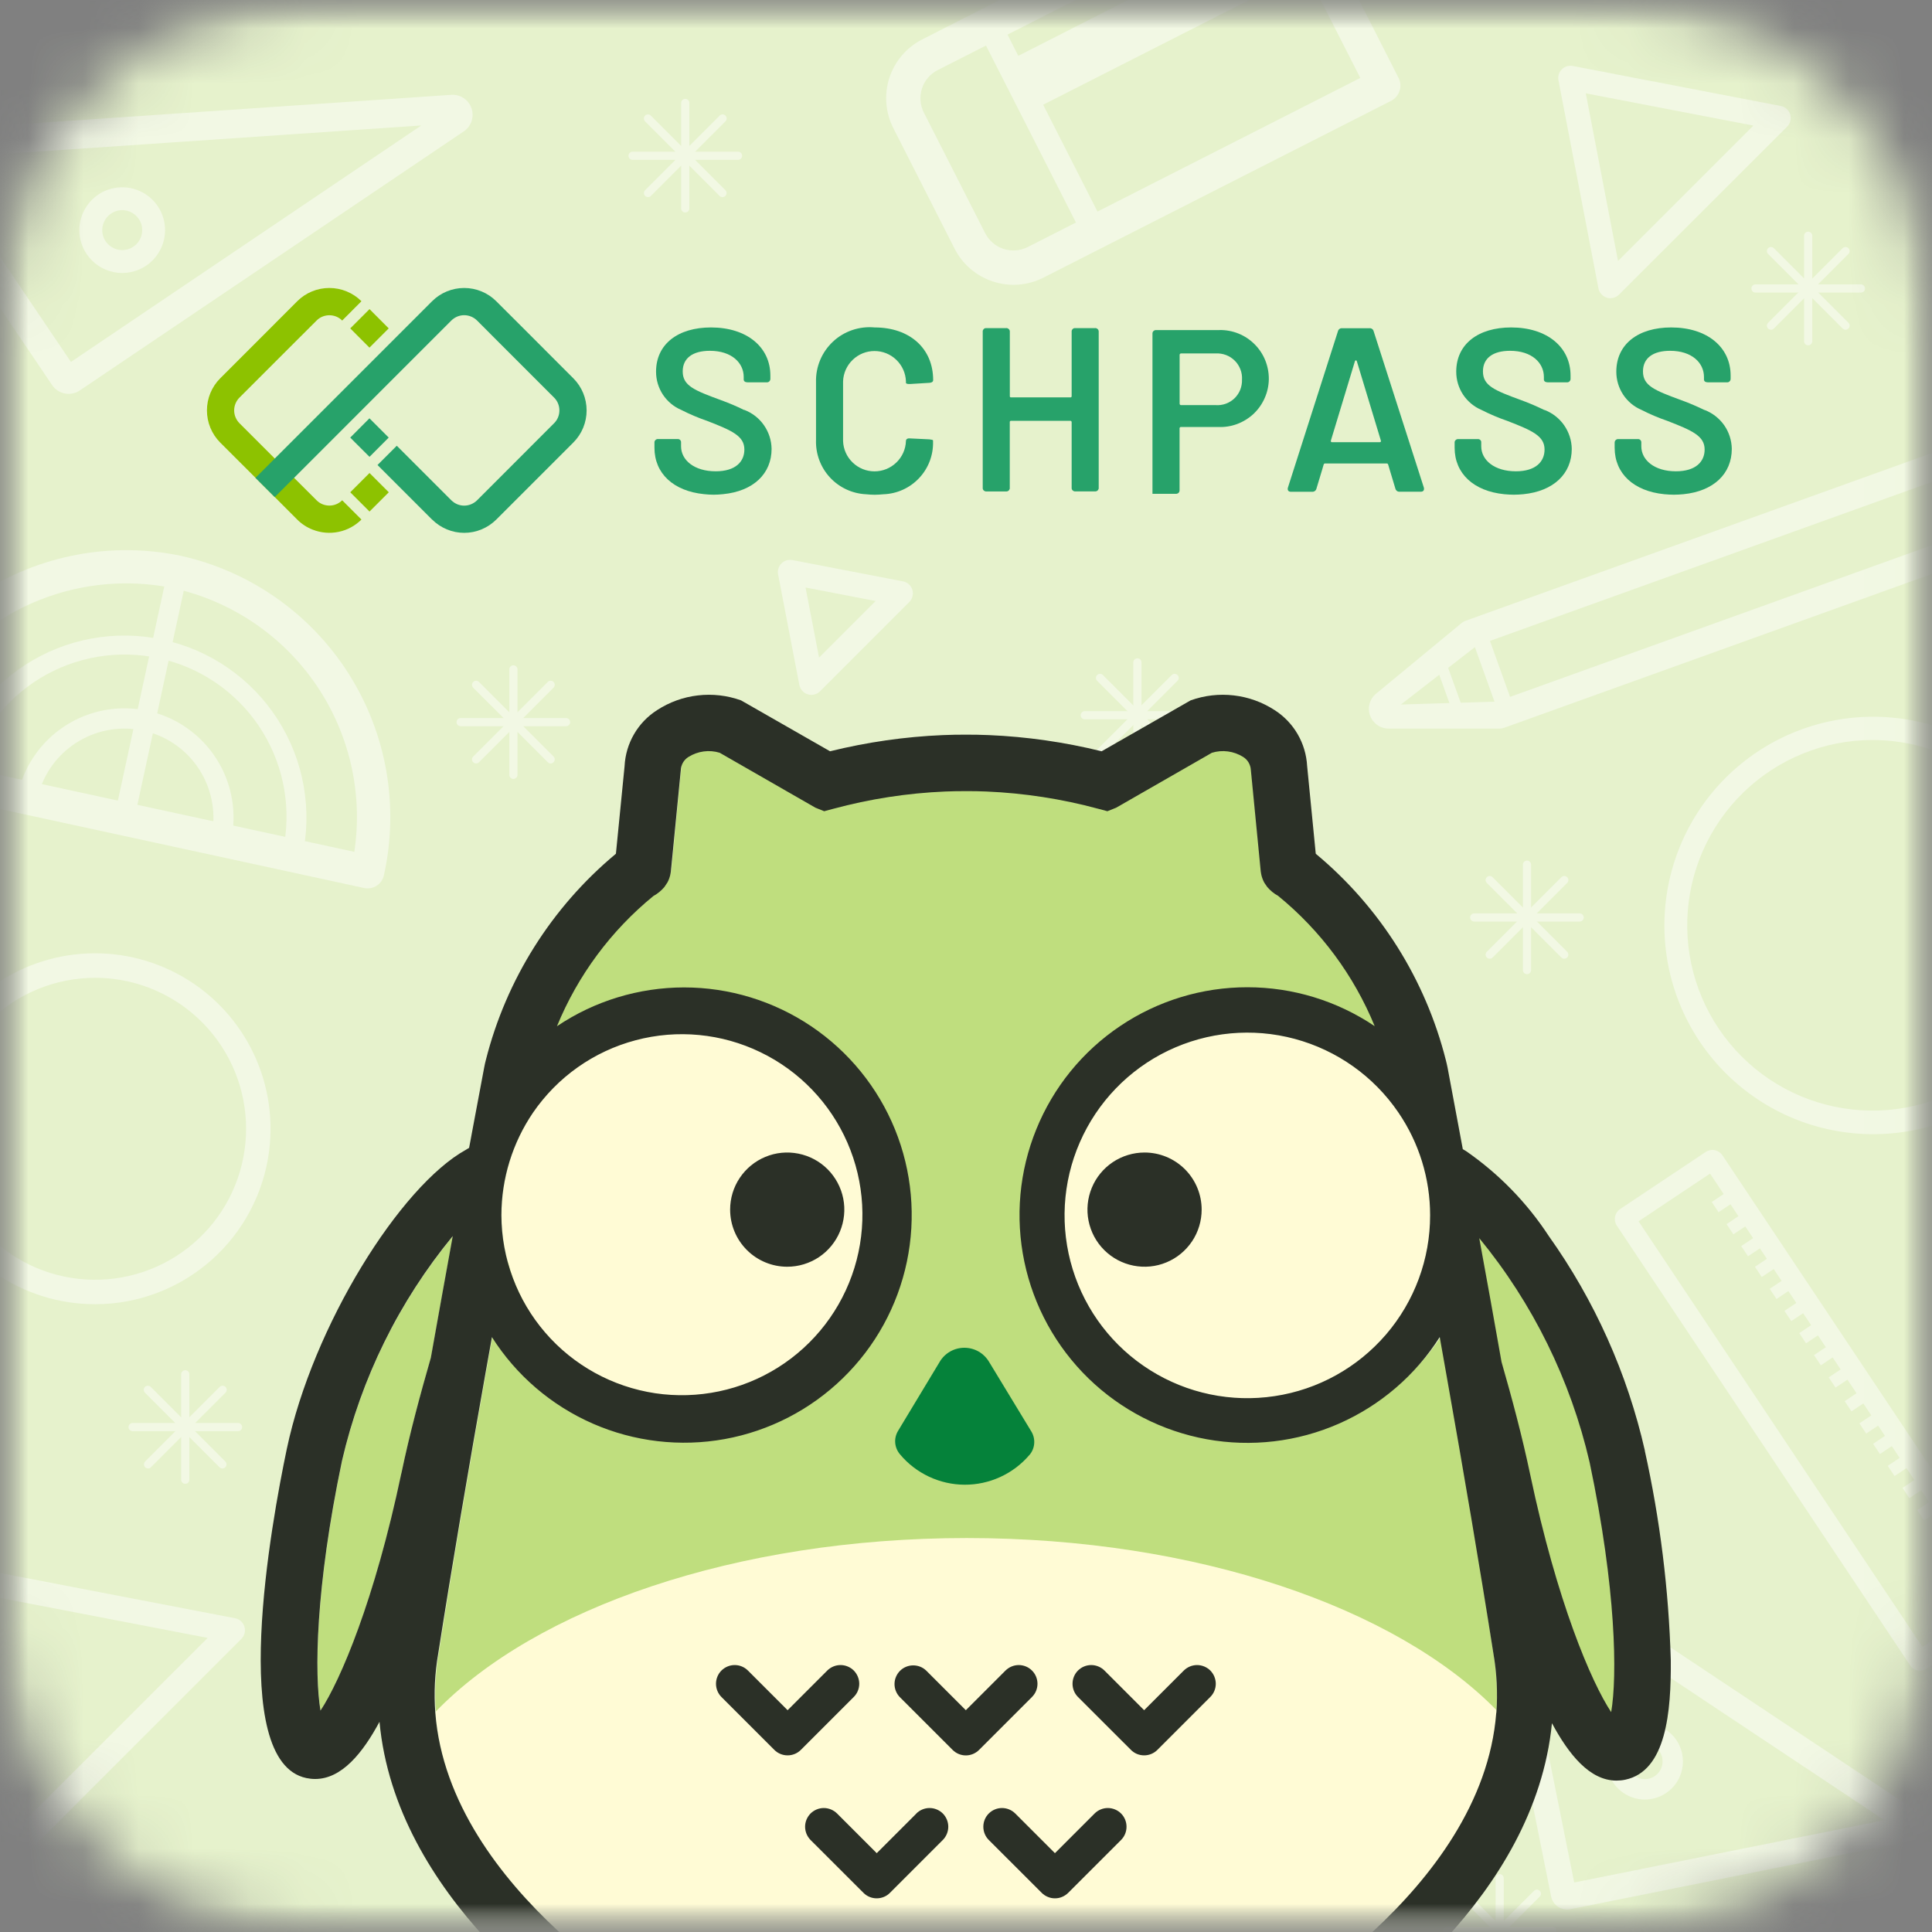 <svg width="35" height="35" viewBox="0 0 35 35" fill="none" xmlns="http://www.w3.org/2000/svg">
<rect x="0" y="0" width="35" height="35" fill="#808080" stroke="none"/>
<mask id="mask0_1051_3184" style="mask-type:luminance" maskUnits="userSpaceOnUse" x="0" y="0" width="35" height="35">
<path d="M29.22 0H5.78C2.588 0 0 2.588 0 5.78V29.22C0 32.412 2.588 35 5.78 35H29.22C32.412 35 35 32.412 35 29.22V5.78C35 2.588 32.412 0 29.22 0Z" fill="white"/>
</mask>
<g mask="url(#mask0_1051_3184)">
<mask id="mask1_1051_3184" style="mask-type:luminance" maskUnits="userSpaceOnUse" x="0" y="0" width="35" height="35">
<path d="M35 0H0V35H35V0Z" fill="white"/>
</mask>
<g mask="url(#mask1_1051_3184)">
<path d="M34.998 0H-0.002V35H34.998V0Z" fill="white"/>
<path d="M34.998 0H-0.002V35H34.998V0Z" fill="#E6F2CC"/>
<g opacity="0.47">
<mask id="mask2_1051_3184" style="mask-type:luminance" maskUnits="userSpaceOnUse" x="-1" y="0" width="36" height="35">
<path d="M33.734 34.967H1.189C1.032 34.967 0.877 34.936 0.732 34.876C0.587 34.816 0.455 34.728 0.344 34.617C0.233 34.506 0.145 34.374 0.085 34.23C0.025 34.084 -0.006 33.929 -0.006 33.772V1.226C-0.006 0.909 0.12 0.605 0.344 0.381C0.568 0.157 0.872 0.031 1.189 0.031H33.734C33.891 0.031 34.047 0.062 34.192 0.122C34.337 0.182 34.469 0.27 34.58 0.381C34.691 0.492 34.779 0.624 34.839 0.769C34.899 0.914 34.93 1.069 34.93 1.226V33.772C34.93 34.089 34.804 34.392 34.58 34.616C34.356 34.84 34.052 34.966 33.735 34.966" fill="white"/>
</mask>
<g mask="url(#mask2_1051_3184)">
<path d="M1.569 4.601C1.483 4.473 1.438 4.324 1.438 4.17C1.437 4.017 1.483 3.867 1.568 3.739C1.653 3.611 1.774 3.511 1.915 3.452C2.057 3.393 2.213 3.378 2.363 3.407C2.514 3.437 2.652 3.51 2.761 3.618C2.87 3.726 2.944 3.864 2.975 4.015C3.005 4.165 2.991 4.321 2.932 4.463C2.874 4.605 2.775 4.727 2.648 4.813C2.564 4.87 2.468 4.91 2.368 4.93C2.268 4.95 2.165 4.951 2.065 4.931C1.964 4.911 1.869 4.872 1.784 4.815C1.699 4.759 1.626 4.686 1.569 4.601ZM2.513 3.964C2.472 3.905 2.415 3.859 2.349 3.833C2.283 3.806 2.21 3.799 2.14 3.814C2.07 3.829 2.006 3.864 1.956 3.915C1.906 3.966 1.872 4.031 1.858 4.101C1.845 4.171 1.853 4.244 1.88 4.31C1.908 4.375 1.955 4.432 2.015 4.471C2.074 4.51 2.144 4.531 2.216 4.531C2.287 4.53 2.357 4.509 2.416 4.469C2.456 4.442 2.49 4.408 2.516 4.368C2.543 4.328 2.561 4.283 2.57 4.236C2.579 4.19 2.578 4.141 2.569 4.094C2.559 4.048 2.54 4.003 2.513 3.964Z" fill="white"/>
<path d="M0.943 6.975L-1.778 2.94C-1.814 2.888 -1.835 2.826 -1.84 2.763C-1.844 2.699 -1.832 2.636 -1.804 2.579C-1.776 2.521 -1.734 2.472 -1.681 2.437C-1.628 2.401 -1.567 2.38 -1.503 2.376L8.174 1.718C8.253 1.712 8.333 1.733 8.399 1.777C8.466 1.821 8.516 1.886 8.542 1.962C8.568 2.037 8.568 2.119 8.543 2.195C8.517 2.271 8.468 2.336 8.402 2.38L1.446 7.073C1.367 7.127 1.269 7.147 1.174 7.128C1.08 7.11 0.997 7.055 0.943 6.975ZM-1.201 2.874L1.285 6.557L7.632 2.273L-1.201 2.874Z" fill="white"/>
<path d="M24.959 12.911C24.945 12.867 24.946 12.82 24.961 12.776C24.976 12.732 25.005 12.695 25.044 12.669L25.049 12.665L26.139 11.834L26.556 12.99L25.182 13.043C25.136 13.048 25.089 13.038 25.049 13.014C25.009 12.99 24.978 12.953 24.961 12.91M26.043 12.139L25.162 12.823C25.155 12.828 25.15 12.834 25.146 12.842C25.154 12.845 25.162 12.847 25.17 12.846L26.285 12.814L26.043 12.139Z" fill="white"/>
<path d="M26.908 11.377L26.631 11.477L27.161 12.953L27.438 12.853L26.908 11.377Z" fill="white"/>
<path d="M24.82 12.963C24.795 12.893 24.792 12.817 24.812 12.746C24.832 12.675 24.873 12.612 24.931 12.565L24.937 12.56L26.483 11.283C26.503 11.268 26.526 11.255 26.55 11.246L36.419 7.696C36.481 7.674 36.548 7.677 36.607 7.705C36.666 7.733 36.711 7.783 36.733 7.844L37.264 9.321C37.275 9.351 37.28 9.383 37.278 9.415C37.277 9.448 37.269 9.479 37.255 9.508C37.242 9.537 37.222 9.564 37.199 9.585C37.175 9.607 37.147 9.624 37.117 9.635L27.248 13.185C27.224 13.193 27.198 13.198 27.173 13.199H25.16C25.086 13.2 25.014 13.178 24.953 13.136C24.892 13.093 24.846 13.033 24.821 12.964M26.754 11.696L25.379 12.763L27.119 12.71L36.72 9.257L36.355 8.242L26.754 11.696Z" fill="white"/>
<path d="M23.423 -2.353L25.335 1.409C25.373 1.482 25.38 1.568 25.354 1.646C25.329 1.724 25.274 1.789 25.201 1.827L18.898 5.032C18.615 5.174 18.287 5.199 17.986 5.099C17.685 5 17.435 4.785 17.292 4.502L16.185 2.324C16.041 2.042 16.014 1.714 16.111 1.413C16.208 1.112 16.421 0.861 16.703 0.716L23.005 -2.49C23.079 -2.527 23.164 -2.534 23.242 -2.508C23.321 -2.482 23.386 -2.426 23.423 -2.353ZM24.643 1.412L23.012 -1.794L16.985 1.271C16.85 1.34 16.748 1.46 16.702 1.605C16.655 1.749 16.668 1.906 16.737 2.041L17.846 4.222C17.88 4.289 17.927 4.349 17.984 4.398C18.041 4.448 18.107 4.485 18.179 4.509C18.25 4.532 18.326 4.541 18.401 4.536C18.476 4.53 18.549 4.51 18.617 4.476L24.643 1.412Z" fill="white"/>
<path d="M23.427 -1.521L18.224 1.125L18.674 2.011L23.878 -0.635L23.427 -1.521Z" fill="white"/>
<path d="M23.379 -2.298L25.267 1.415C25.293 1.466 25.297 1.526 25.279 1.58C25.261 1.635 25.222 1.68 25.171 1.706L19.913 4.378C19.862 4.404 19.803 4.409 19.748 4.392C19.693 4.374 19.647 4.336 19.621 4.285L17.733 0.572C17.707 0.521 17.703 0.461 17.721 0.407C17.739 0.352 17.778 0.307 17.829 0.281L23.086 -2.392C23.137 -2.418 23.197 -2.423 23.252 -2.406C23.306 -2.388 23.352 -2.35 23.379 -2.299M24.779 1.42L23.087 -1.908L18.221 0.566L19.913 3.894L24.779 1.42Z" fill="white"/>
<path d="M6.596 16.087L-2.229 14.173C-2.268 14.165 -2.305 14.149 -2.337 14.126C-2.37 14.104 -2.397 14.075 -2.419 14.042C-2.44 14.009 -2.455 13.971 -2.462 13.932C-2.469 13.894 -2.468 13.854 -2.46 13.815C-2.194 12.558 -1.44 11.457 -0.364 10.755C0.713 10.053 2.023 9.806 3.281 10.07C4.535 10.351 5.626 11.118 6.315 12.203C7.004 13.288 7.234 14.602 6.955 15.856C6.938 15.934 6.891 16.002 6.824 16.046C6.757 16.089 6.675 16.104 6.597 16.087M-1.798 13.651L6.419 15.432C6.579 14.371 6.331 13.289 5.725 12.403C5.119 11.517 4.2 10.894 3.153 10.658C2.102 10.439 1.008 10.626 0.089 11.181C-0.829 11.736 -1.504 12.619 -1.798 13.651Z" fill="white"/>
<path d="M5.257 15.673L-0.839 14.351C-0.862 14.346 -0.884 14.337 -0.904 14.323C-0.923 14.31 -0.94 14.293 -0.953 14.273C-0.966 14.253 -0.974 14.23 -0.979 14.207C-0.983 14.184 -0.982 14.16 -0.977 14.136C-0.888 13.711 -0.715 13.306 -0.469 12.947C-0.223 12.588 0.092 12.282 0.457 12.045C0.822 11.808 1.23 11.646 1.658 11.568C2.086 11.489 2.526 11.496 2.951 11.589C3.377 11.681 3.78 11.856 4.137 12.105C4.494 12.353 4.799 12.67 5.033 13.037C5.267 13.404 5.427 13.813 5.502 14.242C5.577 14.671 5.567 15.11 5.472 15.535C5.467 15.558 5.457 15.58 5.444 15.599C5.431 15.619 5.413 15.636 5.393 15.648C5.373 15.661 5.351 15.67 5.328 15.674C5.304 15.678 5.28 15.678 5.257 15.673M-0.582 14.038L5.15 15.281C5.275 14.536 5.109 13.772 4.686 13.147C4.262 12.522 3.615 12.084 2.877 11.924C2.139 11.764 1.368 11.895 0.724 12.288C0.08 12.682 -0.388 13.308 -0.582 14.038Z" fill="white"/>
<path d="M3.965 15.395L0.454 14.634C0.431 14.629 0.409 14.62 0.389 14.606C0.37 14.593 0.353 14.575 0.34 14.555C0.327 14.535 0.319 14.513 0.314 14.49C0.31 14.466 0.311 14.443 0.316 14.419C0.367 14.162 0.47 13.918 0.617 13.701C0.763 13.484 0.952 13.298 1.171 13.155C1.391 13.011 1.636 12.913 1.894 12.865C2.152 12.817 2.417 12.821 2.673 12.877C2.929 12.932 3.172 13.038 3.386 13.189C3.601 13.339 3.784 13.53 3.924 13.752C4.065 13.973 4.159 14.22 4.203 14.479C4.247 14.737 4.239 15.002 4.179 15.257C4.174 15.28 4.165 15.302 4.151 15.322C4.138 15.341 4.121 15.358 4.101 15.371C4.081 15.383 4.058 15.392 4.035 15.396C4.012 15.401 3.988 15.4 3.965 15.395ZM0.716 14.321L3.855 15.002C3.902 14.604 3.799 14.202 3.566 13.875C3.333 13.549 2.987 13.321 2.595 13.236C2.203 13.151 1.793 13.215 1.446 13.416C1.099 13.616 0.838 13.939 0.716 14.321Z" fill="white"/>
<path d="M2.21 15.014C2.163 15.003 2.122 14.975 2.096 14.934C2.07 14.894 2.061 14.845 2.072 14.798L3.015 10.445C3.025 10.398 3.054 10.357 3.094 10.332C3.134 10.306 3.183 10.297 3.23 10.307C3.277 10.317 3.318 10.345 3.344 10.386C3.37 10.426 3.379 10.475 3.368 10.522L2.425 14.874C2.415 14.921 2.386 14.962 2.346 14.988C2.306 15.014 2.257 15.023 2.21 15.013" fill="white"/>
<path d="M36.455 29.196L34.906 30.229C34.858 30.261 34.799 30.273 34.742 30.262C34.685 30.25 34.635 30.217 34.603 30.168L29.291 22.205C29.259 22.157 29.247 22.098 29.258 22.041C29.27 21.984 29.303 21.934 29.351 21.902L30.9 20.869C30.948 20.837 31.007 20.825 31.064 20.836C31.121 20.848 31.171 20.881 31.203 20.929L36.515 28.893C36.547 28.941 36.559 29 36.547 29.057C36.536 29.114 36.503 29.164 36.455 29.196ZM34.827 29.836L36.122 28.972L30.979 21.261L29.684 22.125L34.827 29.836Z" fill="white"/>
<path d="M35.165 27.07L34.733 27.357L34.857 27.543L35.289 27.255L35.165 27.07Z" fill="white"/>
<path d="M34.898 26.667L34.467 26.955L34.59 27.14L35.022 26.852L34.898 26.667Z" fill="white"/>
<path d="M34.63 26.267L34.198 26.555L34.322 26.74L34.753 26.452L34.63 26.267Z" fill="white"/>
<path d="M34.364 25.868L33.933 26.156L34.056 26.341L34.488 26.053L34.364 25.868Z" fill="white"/>
<path d="M34.116 25.497L33.685 25.785L33.808 25.97L34.24 25.682L34.116 25.497Z" fill="white"/>
<path d="M33.85 25.095L33.418 25.383L33.541 25.568L33.973 25.28L33.85 25.095Z" fill="white"/>
<path d="M33.561 24.665L33.129 24.953L33.252 25.138L33.684 24.85L33.561 24.665Z" fill="white"/>
<path d="M33.294 24.261L32.862 24.549L32.986 24.734L33.417 24.446L33.294 24.261Z" fill="white"/>
<path d="M33.026 23.863L32.595 24.15L32.718 24.335L33.15 24.048L33.026 23.863Z" fill="white"/>
<path d="M32.759 23.46L32.327 23.748L32.451 23.933L32.882 23.645L32.759 23.46Z" fill="white"/>
<path d="M32.491 23.06L32.06 23.348L32.183 23.533L32.615 23.245L32.491 23.06Z" fill="white"/>
<path d="M32.224 22.661L31.792 22.949L31.916 23.134L32.347 22.846L32.224 22.661Z" fill="white"/>
<path d="M31.976 22.286L31.544 22.574L31.667 22.759L32.099 22.471L31.976 22.286Z" fill="white"/>
<path d="M31.71 21.888L31.278 22.176L31.402 22.361L31.834 22.073L31.71 21.888Z" fill="white"/>
<path d="M31.442 21.488L31.01 21.775L31.133 21.96L31.565 21.673L31.442 21.488Z" fill="white"/>
<path d="M33.936 20.547C33.775 20.547 33.614 20.537 33.454 20.516C32.48 20.392 31.593 19.893 30.98 19.126C30.367 18.359 30.076 17.384 30.169 16.406C30.263 15.429 30.733 14.526 31.48 13.889C32.227 13.252 33.193 12.93 34.173 12.992C35.153 13.054 36.07 13.495 36.731 14.221C37.392 14.948 37.744 15.903 37.713 16.884C37.682 17.866 37.271 18.797 36.566 19.48C35.861 20.164 34.918 20.546 33.936 20.547ZM33.921 13.406C33.049 13.406 32.212 13.746 31.586 14.353C30.96 14.96 30.595 15.786 30.567 16.658C30.54 17.529 30.853 18.377 31.44 19.022C32.026 19.667 32.841 20.058 33.711 20.113C34.581 20.168 35.438 19.883 36.102 19.317C36.765 18.751 37.182 17.949 37.265 17.081C37.348 16.213 37.089 15.347 36.545 14.666C36.001 13.985 35.212 13.543 34.348 13.433C34.206 13.415 34.064 13.406 33.921 13.406Z" fill="white"/>
<path d="M1.725 23.627C1.079 23.628 0.448 23.432 -0.083 23.065C-0.615 22.698 -1.022 22.178 -1.251 21.574C-1.48 20.97 -1.519 20.311 -1.364 19.684C-1.208 19.057 -0.866 18.492 -0.381 18.065C0.103 17.637 0.706 17.368 1.347 17.292C1.989 17.216 2.638 17.337 3.209 17.639C3.78 17.941 4.245 18.41 4.543 18.983C4.841 19.556 4.957 20.206 4.876 20.847C4.779 21.614 4.405 22.32 3.825 22.832C3.245 23.344 2.498 23.627 1.725 23.627ZM1.721 17.714C1.01 17.715 0.328 17.992 -0.182 18.486C-0.692 18.981 -0.989 19.655 -1.011 20.365C-1.033 21.075 -0.777 21.766 -0.299 22.291C0.18 22.816 0.844 23.135 1.553 23.179C2.262 23.223 2.96 22.99 3.5 22.528C4.04 22.067 4.38 21.413 4.446 20.706C4.513 19.998 4.302 19.293 3.857 18.738C3.413 18.184 2.77 17.824 2.065 17.735C1.951 17.721 1.836 17.714 1.721 17.714Z" fill="white"/>
<path d="M-0.128 34.099C-0.15 34.099 -0.172 34.096 -0.193 34.089C-0.231 34.077 -0.266 34.055 -0.293 34.025C-0.32 33.995 -0.338 33.959 -0.346 33.919L-1.38 28.541C-1.387 28.506 -1.385 28.469 -1.374 28.434C-1.363 28.399 -1.344 28.368 -1.319 28.342C-1.293 28.317 -1.262 28.298 -1.227 28.287C-1.192 28.276 -1.156 28.274 -1.12 28.281L4.258 29.316C4.297 29.323 4.334 29.341 4.364 29.368C4.394 29.395 4.416 29.43 4.428 29.468C4.44 29.507 4.441 29.548 4.431 29.587C4.421 29.626 4.401 29.662 4.373 29.69L0.028 34.034C-0.014 34.075 -0.07 34.098 -0.129 34.098M-0.883 28.778L0.01 33.423L3.762 29.672L-0.883 28.778Z" fill="white"/>
<path d="M29.174 5.403C29.152 5.403 29.131 5.4 29.11 5.393C29.072 5.381 29.037 5.359 29.01 5.329C28.983 5.299 28.965 5.263 28.957 5.223L28.233 1.455C28.226 1.419 28.228 1.383 28.238 1.348C28.249 1.313 28.268 1.282 28.294 1.256C28.319 1.231 28.351 1.212 28.385 1.201C28.42 1.191 28.457 1.189 28.492 1.195L32.26 1.92C32.3 1.928 32.337 1.946 32.367 1.973C32.397 2 32.419 2.034 32.431 2.073C32.442 2.111 32.443 2.152 32.434 2.191C32.424 2.23 32.404 2.266 32.375 2.295L29.33 5.337C29.289 5.378 29.232 5.402 29.173 5.401M28.728 1.691L29.312 4.727L31.764 2.275L28.728 1.691Z" fill="white"/>
<path d="M14.699 12.589C14.647 12.588 14.597 12.57 14.558 12.538C14.518 12.505 14.491 12.459 14.481 12.409L14.096 10.406C14.089 10.37 14.091 10.334 14.102 10.299C14.112 10.264 14.131 10.233 14.157 10.207C14.182 10.182 14.214 10.163 14.249 10.152C14.283 10.142 14.32 10.14 14.355 10.146L16.358 10.532C16.398 10.539 16.434 10.557 16.464 10.584C16.494 10.611 16.516 10.646 16.528 10.684C16.54 10.723 16.541 10.764 16.531 10.803C16.521 10.842 16.501 10.878 16.473 10.906L14.855 12.524C14.814 12.565 14.757 12.588 14.698 12.588M14.593 10.643L14.838 11.913L15.863 10.888L14.593 10.643Z" fill="white"/>
<path d="M29.931 32.587C29.798 32.614 29.659 32.6 29.533 32.547C29.407 32.495 29.3 32.406 29.224 32.293C29.149 32.18 29.108 32.046 29.108 31.91C29.108 31.774 29.149 31.64 29.225 31.527C29.3 31.414 29.408 31.326 29.534 31.273C29.66 31.221 29.799 31.207 29.932 31.234C30.066 31.26 30.189 31.326 30.285 31.422C30.382 31.518 30.448 31.641 30.474 31.775C30.492 31.864 30.492 31.955 30.475 32.044C30.457 32.133 30.422 32.218 30.372 32.294C30.321 32.369 30.256 32.434 30.181 32.484C30.105 32.535 30.02 32.57 29.931 32.587ZM29.732 31.596C29.67 31.609 29.614 31.64 29.569 31.685C29.525 31.73 29.495 31.788 29.483 31.85C29.471 31.912 29.478 31.976 29.503 32.035C29.527 32.093 29.569 32.143 29.622 32.178C29.674 32.213 29.736 32.231 29.8 32.231C29.863 32.231 29.925 32.212 29.977 32.176C30.03 32.141 30.071 32.091 30.095 32.032C30.119 31.974 30.126 31.91 30.113 31.847C30.105 31.806 30.089 31.766 30.065 31.731C30.041 31.695 30.011 31.665 29.976 31.642C29.94 31.618 29.9 31.602 29.858 31.594C29.817 31.586 29.774 31.587 29.732 31.596Z" fill="white"/>
<path d="M34.617 33.349L28.447 34.587C28.37 34.602 28.291 34.587 28.226 34.543C28.16 34.5 28.115 34.432 28.1 34.356L26.861 28.185C26.85 28.128 26.855 28.069 26.878 28.015C26.9 27.961 26.938 27.915 26.986 27.882C27.035 27.849 27.092 27.832 27.15 27.832C27.209 27.832 27.266 27.849 27.314 27.882L34.723 32.812C34.772 32.845 34.809 32.891 34.832 32.945C34.855 32.999 34.861 33.058 34.849 33.115C34.838 33.173 34.81 33.225 34.769 33.267C34.727 33.308 34.675 33.336 34.617 33.348M28.518 34.103L34.138 32.975L27.39 28.485L28.518 34.103Z" fill="white"/>
<path d="M12.414 3.849C12.394 3.849 12.375 3.842 12.362 3.828C12.348 3.814 12.34 3.795 12.34 3.776V1.865C12.34 1.845 12.348 1.827 12.361 1.813C12.375 1.799 12.394 1.791 12.414 1.791C12.434 1.791 12.452 1.799 12.466 1.813C12.48 1.827 12.488 1.845 12.488 1.865V3.776C12.488 3.795 12.48 3.814 12.466 3.828C12.452 3.842 12.434 3.849 12.414 3.849" fill="white"/>
<path d="M13.37 2.896H11.46C11.44 2.896 11.421 2.888 11.407 2.874C11.393 2.861 11.386 2.842 11.386 2.822C11.386 2.802 11.393 2.784 11.407 2.77C11.421 2.756 11.44 2.748 11.46 2.748H13.37C13.39 2.748 13.409 2.756 13.423 2.77C13.437 2.784 13.444 2.802 13.444 2.822C13.444 2.842 13.437 2.861 13.423 2.874C13.409 2.888 13.39 2.896 13.37 2.896Z" fill="white"/>
<path d="M13.089 3.571C13.079 3.571 13.07 3.57 13.061 3.566C13.052 3.562 13.043 3.557 13.037 3.55L11.686 2.199C11.672 2.185 11.664 2.166 11.664 2.146C11.664 2.127 11.672 2.108 11.686 2.094C11.7 2.08 11.718 2.072 11.738 2.072C11.758 2.072 11.777 2.08 11.79 2.094L13.141 3.445C13.152 3.455 13.159 3.469 13.162 3.483C13.165 3.497 13.163 3.512 13.157 3.526C13.152 3.539 13.142 3.551 13.13 3.559C13.118 3.567 13.104 3.571 13.089 3.571Z" fill="white"/>
<path d="M11.739 3.571C11.725 3.571 11.71 3.567 11.698 3.559C11.686 3.551 11.676 3.539 11.671 3.526C11.665 3.512 11.664 3.497 11.666 3.483C11.669 3.469 11.676 3.455 11.687 3.445L13.038 2.094C13.052 2.08 13.07 2.072 13.09 2.072C13.11 2.072 13.129 2.08 13.142 2.094C13.156 2.108 13.164 2.127 13.164 2.146C13.164 2.166 13.156 2.185 13.142 2.199L11.791 3.55C11.785 3.557 11.776 3.562 11.767 3.566C11.758 3.57 11.749 3.571 11.739 3.571Z" fill="white"/>
<path d="M3.356 26.881C3.337 26.881 3.318 26.873 3.304 26.859C3.29 26.845 3.282 26.826 3.282 26.807V24.896C3.282 24.877 3.29 24.858 3.304 24.844C3.318 24.83 3.337 24.822 3.356 24.822C3.376 24.822 3.395 24.83 3.409 24.844C3.422 24.858 3.43 24.877 3.43 24.896V26.807C3.43 26.826 3.422 26.845 3.409 26.859C3.395 26.873 3.376 26.881 3.356 26.881Z" fill="white"/>
<path d="M4.312 25.927H2.402C2.383 25.927 2.364 25.919 2.35 25.906C2.336 25.892 2.328 25.873 2.328 25.853C2.328 25.834 2.336 25.815 2.35 25.801C2.364 25.787 2.383 25.779 2.402 25.779H4.313C4.332 25.779 4.351 25.787 4.365 25.801C4.379 25.815 4.387 25.834 4.387 25.853C4.387 25.873 4.379 25.892 4.365 25.906C4.351 25.919 4.332 25.927 4.313 25.927" fill="white"/>
<path d="M4.03 26.603C4.02 26.603 4.01 26.601 4.001 26.597C3.992 26.593 3.984 26.588 3.977 26.581L2.626 25.23C2.612 25.216 2.604 25.197 2.604 25.177C2.604 25.158 2.612 25.139 2.626 25.125C2.64 25.111 2.659 25.104 2.679 25.104C2.698 25.104 2.717 25.111 2.731 25.125L4.082 26.476C4.092 26.487 4.099 26.5 4.102 26.514C4.105 26.529 4.104 26.544 4.098 26.557C4.093 26.57 4.083 26.582 4.071 26.59C4.059 26.598 4.044 26.603 4.03 26.603Z" fill="white"/>
<path d="M2.682 26.603C2.667 26.603 2.653 26.598 2.64 26.59C2.628 26.582 2.619 26.57 2.613 26.557C2.607 26.544 2.606 26.529 2.609 26.514C2.612 26.5 2.619 26.487 2.629 26.476L3.98 25.125C3.987 25.118 3.995 25.113 4.004 25.109C4.013 25.105 4.023 25.104 4.033 25.104C4.042 25.104 4.052 25.105 4.061 25.109C4.07 25.113 4.078 25.118 4.085 25.125C4.092 25.132 4.097 25.14 4.101 25.149C4.105 25.158 4.107 25.168 4.107 25.177C4.107 25.187 4.105 25.197 4.101 25.206C4.097 25.215 4.092 25.223 4.085 25.23L2.734 26.581C2.727 26.588 2.719 26.593 2.71 26.597C2.701 26.601 2.691 26.603 2.682 26.603Z" fill="white"/>
<path d="M20.605 13.985C20.585 13.984 20.567 13.977 20.553 13.963C20.539 13.949 20.531 13.93 20.531 13.911V12C20.531 11.98 20.539 11.961 20.553 11.947C20.567 11.934 20.586 11.926 20.605 11.926C20.625 11.926 20.644 11.934 20.658 11.947C20.672 11.961 20.679 11.98 20.679 12V13.91C20.679 13.93 20.671 13.949 20.658 13.963C20.644 13.976 20.625 13.984 20.605 13.984" fill="white"/>
<path d="M21.561 13.031H19.651C19.631 13.031 19.613 13.023 19.599 13.009C19.585 12.995 19.577 12.976 19.577 12.957C19.577 12.937 19.585 12.918 19.599 12.905C19.613 12.891 19.631 12.883 19.651 12.883H21.562C21.581 12.883 21.6 12.891 21.614 12.905C21.628 12.918 21.636 12.937 21.636 12.957C21.636 12.976 21.628 12.995 21.614 13.009C21.6 13.023 21.581 13.031 21.562 13.031" fill="white"/>
<path d="M21.278 13.706C21.269 13.706 21.259 13.704 21.25 13.701C21.241 13.697 21.233 13.691 21.226 13.685L19.875 12.333C19.868 12.326 19.863 12.318 19.859 12.309C19.855 12.3 19.854 12.291 19.854 12.281C19.854 12.271 19.855 12.262 19.859 12.253C19.863 12.244 19.868 12.236 19.875 12.229C19.882 12.222 19.89 12.216 19.899 12.213C19.908 12.209 19.918 12.207 19.927 12.207C19.937 12.207 19.947 12.209 19.956 12.213C19.965 12.216 19.973 12.222 19.98 12.229L21.331 13.58C21.341 13.59 21.348 13.603 21.351 13.618C21.354 13.632 21.352 13.647 21.347 13.661C21.341 13.674 21.332 13.686 21.32 13.694C21.307 13.702 21.293 13.706 21.278 13.706Z" fill="white"/>
<path d="M19.929 13.706C19.914 13.706 19.9 13.702 19.887 13.694C19.875 13.686 19.866 13.674 19.86 13.661C19.855 13.647 19.853 13.632 19.856 13.618C19.859 13.603 19.866 13.59 19.876 13.58L21.227 12.229C21.234 12.222 21.242 12.216 21.251 12.213C21.26 12.209 21.27 12.207 21.279 12.207C21.289 12.207 21.299 12.209 21.308 12.213C21.317 12.216 21.325 12.222 21.332 12.229C21.339 12.236 21.344 12.244 21.348 12.253C21.352 12.262 21.354 12.271 21.354 12.281C21.354 12.291 21.352 12.3 21.348 12.309C21.344 12.318 21.339 12.326 21.332 12.333L19.981 13.685C19.974 13.691 19.966 13.697 19.957 13.701C19.948 13.704 19.938 13.706 19.929 13.706Z" fill="white"/>
<path d="M9.3 14.111C9.281 14.111 9.262 14.103 9.248 14.089C9.234 14.076 9.227 14.057 9.227 14.037V12.127C9.227 12.107 9.234 12.088 9.248 12.074C9.262 12.06 9.281 12.053 9.301 12.053C9.32 12.053 9.339 12.06 9.353 12.074C9.367 12.088 9.375 12.107 9.375 12.127V14.037C9.375 14.057 9.367 14.076 9.353 14.089C9.339 14.103 9.32 14.111 9.301 14.111" fill="white"/>
<path d="M10.255 13.156H8.345C8.325 13.156 8.306 13.148 8.292 13.134C8.278 13.12 8.271 13.101 8.271 13.082C8.271 13.062 8.278 13.043 8.292 13.03C8.306 13.016 8.325 13.008 8.345 13.008H10.255C10.275 13.008 10.293 13.016 10.307 13.03C10.321 13.043 10.329 13.062 10.329 13.082C10.329 13.101 10.321 13.12 10.307 13.134C10.293 13.148 10.275 13.156 10.255 13.156Z" fill="white"/>
<path d="M9.976 13.831C9.966 13.831 9.957 13.829 9.948 13.825C9.939 13.822 9.931 13.816 9.924 13.809L8.572 12.458C8.566 12.451 8.56 12.443 8.556 12.434C8.553 12.425 8.551 12.416 8.551 12.406C8.551 12.396 8.553 12.387 8.556 12.378C8.56 12.369 8.566 12.361 8.572 12.354C8.579 12.347 8.587 12.341 8.596 12.338C8.605 12.334 8.615 12.332 8.625 12.332C8.635 12.332 8.644 12.334 8.653 12.338C8.662 12.341 8.67 12.347 8.677 12.354L10.028 13.705C10.038 13.715 10.046 13.728 10.048 13.742C10.051 13.757 10.05 13.772 10.044 13.785C10.039 13.799 10.029 13.81 10.017 13.818C10.005 13.826 9.991 13.831 9.976 13.831Z" fill="white"/>
<path d="M8.625 13.831C8.61 13.831 8.596 13.826 8.584 13.818C8.572 13.81 8.562 13.799 8.556 13.785C8.551 13.772 8.549 13.757 8.552 13.742C8.555 13.728 8.562 13.715 8.573 13.705L9.923 12.354C9.93 12.347 9.938 12.341 9.947 12.338C9.956 12.334 9.966 12.332 9.976 12.332C9.985 12.332 9.995 12.334 10.004 12.338C10.013 12.341 10.021 12.347 10.028 12.354C10.035 12.361 10.04 12.369 10.044 12.378C10.048 12.387 10.05 12.396 10.05 12.406C10.05 12.416 10.048 12.425 10.044 12.434C10.04 12.443 10.035 12.451 10.028 12.458L8.677 13.809C8.67 13.816 8.662 13.822 8.653 13.825C8.644 13.829 8.635 13.831 8.625 13.831Z" fill="white"/>
<path d="M27.168 36.01C27.148 36.01 27.129 36.002 27.116 35.988C27.102 35.974 27.094 35.955 27.094 35.936V34.025C27.094 34.006 27.102 33.987 27.115 33.973C27.129 33.959 27.148 33.951 27.168 33.951C27.187 33.951 27.206 33.959 27.22 33.973C27.234 33.987 27.242 34.006 27.242 34.025V35.936C27.242 35.955 27.234 35.974 27.22 35.988C27.206 36.002 27.188 36.01 27.168 36.01" fill="white"/>
<path d="M28.124 35.056H26.214C26.194 35.056 26.175 35.048 26.161 35.035C26.147 35.021 26.14 35.002 26.14 34.982C26.14 34.963 26.147 34.944 26.161 34.93C26.175 34.916 26.194 34.908 26.214 34.908H28.124C28.144 34.908 28.163 34.916 28.177 34.93C28.19 34.944 28.198 34.963 28.198 34.982C28.198 35.002 28.19 35.021 28.177 35.035C28.163 35.048 28.144 35.056 28.124 35.056Z" fill="white"/>
<path d="M27.842 35.729C27.832 35.729 27.823 35.727 27.814 35.724C27.805 35.72 27.796 35.715 27.79 35.708L26.439 34.357C26.432 34.35 26.426 34.342 26.423 34.333C26.419 34.324 26.417 34.314 26.417 34.304C26.417 34.295 26.419 34.285 26.423 34.276C26.426 34.267 26.432 34.259 26.439 34.252C26.445 34.245 26.454 34.24 26.463 34.236C26.472 34.232 26.481 34.23 26.491 34.23C26.501 34.23 26.51 34.232 26.519 34.236C26.528 34.24 26.537 34.245 26.543 34.252L27.894 35.603C27.905 35.613 27.912 35.627 27.915 35.641C27.917 35.655 27.916 35.67 27.91 35.684C27.905 35.697 27.895 35.709 27.883 35.717C27.871 35.725 27.857 35.729 27.842 35.729Z" fill="white"/>
<path d="M26.491 35.731C26.476 35.731 26.462 35.727 26.45 35.719C26.438 35.711 26.428 35.699 26.423 35.686C26.417 35.672 26.416 35.657 26.418 35.643C26.421 35.629 26.428 35.615 26.439 35.605L27.79 34.254C27.797 34.247 27.805 34.242 27.814 34.238C27.823 34.234 27.832 34.232 27.842 34.232C27.852 34.232 27.861 34.234 27.87 34.238C27.879 34.242 27.887 34.247 27.894 34.254C27.901 34.261 27.907 34.269 27.91 34.278C27.914 34.287 27.916 34.297 27.916 34.306C27.916 34.316 27.914 34.326 27.91 34.335C27.907 34.344 27.901 34.352 27.894 34.359L26.543 35.71C26.537 35.717 26.528 35.722 26.519 35.726C26.51 35.729 26.501 35.731 26.491 35.731Z" fill="white"/>
<path d="M32.757 6.256C32.737 6.256 32.718 6.248 32.704 6.234C32.691 6.22 32.683 6.201 32.683 6.182V4.271C32.683 4.252 32.69 4.233 32.704 4.219C32.718 4.205 32.737 4.197 32.757 4.197C32.776 4.197 32.795 4.205 32.809 4.219C32.823 4.233 32.831 4.252 32.831 4.271V6.182C32.831 6.201 32.823 6.22 32.809 6.234C32.795 6.248 32.776 6.256 32.757 6.256" fill="white"/>
<path d="M33.713 5.3H31.802C31.783 5.3 31.764 5.293 31.75 5.279C31.736 5.265 31.729 5.246 31.729 5.226C31.729 5.207 31.736 5.188 31.75 5.174C31.764 5.16 31.783 5.152 31.802 5.152H33.713C33.733 5.152 33.752 5.16 33.765 5.174C33.779 5.188 33.787 5.207 33.787 5.226C33.787 5.246 33.779 5.265 33.765 5.279C33.752 5.293 33.733 5.3 33.713 5.3Z" fill="white"/>
<path d="M33.434 5.974C33.424 5.974 33.415 5.972 33.406 5.968C33.397 5.964 33.389 5.959 33.382 5.952L32.031 4.601C32.024 4.594 32.018 4.586 32.014 4.577C32.011 4.568 32.009 4.558 32.009 4.549C32.009 4.529 32.017 4.51 32.031 4.496C32.044 4.482 32.063 4.475 32.083 4.475C32.102 4.475 32.121 4.482 32.135 4.496L33.486 5.847C33.497 5.858 33.504 5.871 33.507 5.885C33.51 5.9 33.508 5.915 33.502 5.928C33.497 5.942 33.487 5.953 33.475 5.961C33.463 5.969 33.449 5.974 33.434 5.974Z" fill="white"/>
<path d="M32.083 5.974C32.068 5.974 32.054 5.969 32.042 5.961C32.029 5.953 32.02 5.942 32.014 5.928C32.009 5.915 32.007 5.9 32.01 5.885C32.013 5.871 32.02 5.858 32.031 5.847L33.382 4.496C33.396 4.482 33.414 4.475 33.434 4.475C33.454 4.475 33.472 4.482 33.486 4.496C33.5 4.51 33.508 4.529 33.508 4.549C33.508 4.568 33.5 4.587 33.486 4.601L32.135 5.952C32.128 5.959 32.12 5.964 32.111 5.968C32.102 5.972 32.093 5.974 32.083 5.974Z" fill="white"/>
<path d="M27.663 17.648C27.643 17.648 27.624 17.64 27.611 17.627C27.597 17.613 27.589 17.594 27.589 17.574V15.664C27.589 15.644 27.597 15.625 27.61 15.611C27.624 15.598 27.643 15.59 27.663 15.59C27.683 15.59 27.701 15.598 27.715 15.611C27.729 15.625 27.737 15.644 27.737 15.664V17.574C27.737 17.594 27.729 17.613 27.715 17.627C27.701 17.64 27.682 17.648 27.663 17.648Z" fill="white"/>
<path d="M28.617 16.695H26.707C26.687 16.695 26.668 16.687 26.654 16.673C26.641 16.659 26.633 16.64 26.633 16.621C26.633 16.601 26.641 16.582 26.654 16.569C26.668 16.555 26.687 16.547 26.707 16.547H28.617C28.627 16.547 28.637 16.549 28.645 16.552C28.654 16.556 28.663 16.562 28.669 16.569C28.676 16.575 28.682 16.584 28.685 16.593C28.689 16.601 28.691 16.611 28.691 16.621C28.691 16.63 28.689 16.64 28.685 16.649C28.682 16.658 28.676 16.666 28.669 16.673C28.663 16.68 28.654 16.685 28.645 16.689C28.637 16.693 28.627 16.695 28.617 16.695Z" fill="white"/>
<path d="M28.338 17.368C28.329 17.368 28.319 17.366 28.31 17.363C28.301 17.359 28.293 17.354 28.286 17.347L26.935 15.995C26.921 15.982 26.913 15.963 26.913 15.943C26.913 15.924 26.921 15.905 26.935 15.891C26.949 15.877 26.968 15.869 26.987 15.869C27.007 15.869 27.026 15.877 27.039 15.891L28.391 17.242C28.401 17.252 28.408 17.265 28.411 17.28C28.414 17.294 28.412 17.309 28.407 17.323C28.401 17.336 28.392 17.348 28.38 17.356C28.367 17.364 28.353 17.368 28.338 17.368Z" fill="white"/>
<path d="M26.987 17.368C26.973 17.368 26.958 17.364 26.946 17.356C26.934 17.348 26.924 17.336 26.919 17.323C26.913 17.309 26.912 17.294 26.915 17.28C26.917 17.265 26.924 17.252 26.935 17.242L28.286 15.891C28.293 15.884 28.301 15.879 28.31 15.875C28.319 15.871 28.329 15.869 28.338 15.869C28.348 15.869 28.358 15.871 28.367 15.875C28.376 15.879 28.384 15.884 28.391 15.891C28.398 15.898 28.403 15.906 28.407 15.915C28.41 15.924 28.412 15.933 28.412 15.943C28.412 15.953 28.41 15.963 28.407 15.972C28.403 15.98 28.398 15.989 28.391 15.995L27.04 17.347C27.033 17.354 27.024 17.359 27.015 17.363C27.006 17.366 26.997 17.368 26.987 17.368Z" fill="white"/>
</g>
</g>
<path d="M13.482 7.428C13.344 7.36 13.203 7.3 13.059 7.248C12.572 7.07 12.368 6.986 12.368 6.728C12.368 6.491 12.546 6.355 12.86 6.355C13.257 6.355 13.473 6.575 13.473 6.829V6.876C13.473 6.905 13.498 6.926 13.541 6.926H13.888C13.897 6.927 13.906 6.926 13.915 6.923C13.924 6.92 13.931 6.915 13.938 6.908C13.944 6.902 13.949 6.894 13.952 6.886C13.955 6.877 13.957 6.868 13.956 6.859V6.804C13.956 6.283 13.524 5.932 12.881 5.932C12.284 5.932 11.885 6.232 11.885 6.734C11.885 6.882 11.928 7.026 12.009 7.149C12.091 7.272 12.206 7.369 12.342 7.426C12.492 7.503 12.648 7.569 12.808 7.624C13.265 7.801 13.485 7.899 13.485 8.144C13.485 8.36 13.329 8.538 12.965 8.538C12.575 8.538 12.338 8.334 12.338 8.085V8.018C12.339 8.009 12.338 8 12.335 7.992C12.332 7.983 12.327 7.976 12.32 7.969C12.314 7.963 12.306 7.959 12.297 7.956C12.289 7.953 12.28 7.953 12.271 7.954H11.924C11.914 7.953 11.905 7.954 11.897 7.957C11.888 7.96 11.88 7.965 11.874 7.972C11.867 7.978 11.862 7.986 11.859 7.995C11.856 8.003 11.855 8.013 11.856 8.022V8.111C11.856 8.579 12.202 8.897 12.755 8.952C12.811 8.958 12.868 8.962 12.928 8.962C12.988 8.962 13.046 8.958 13.101 8.952C13.649 8.898 13.978 8.581 13.978 8.132C13.976 7.978 13.927 7.828 13.839 7.702C13.751 7.576 13.627 7.48 13.483 7.425" fill="#27A26A"/>
<path d="M16.481 6.957L16.841 6.935C16.884 6.931 16.905 6.914 16.905 6.885C16.905 6.313 16.482 5.932 15.845 5.932C15.709 5.919 15.571 5.935 15.441 5.979C15.311 6.023 15.191 6.094 15.091 6.188C14.991 6.282 14.911 6.395 14.858 6.522C14.805 6.649 14.779 6.785 14.783 6.923V7.968C14.774 8.219 14.864 8.463 15.033 8.647C15.203 8.832 15.439 8.942 15.689 8.954C15.741 8.959 15.793 8.963 15.845 8.963C15.898 8.963 15.951 8.959 16.004 8.954C16.249 8.946 16.481 8.841 16.649 8.663C16.818 8.485 16.909 8.247 16.903 8.002V7.981C16.903 7.968 16.877 7.964 16.835 7.959L16.48 7.942C16.437 7.938 16.412 7.959 16.412 7.989C16.407 8.137 16.345 8.277 16.238 8.379C16.132 8.482 15.99 8.539 15.842 8.539C15.695 8.539 15.553 8.482 15.447 8.379C15.34 8.277 15.278 8.137 15.273 7.989V6.909C15.278 6.762 15.34 6.622 15.447 6.519C15.553 6.416 15.695 6.359 15.842 6.359C15.99 6.359 16.132 6.416 16.238 6.519C16.345 6.622 16.407 6.762 16.412 6.909V6.935C16.412 6.948 16.437 6.96 16.48 6.956" fill="#27A26A"/>
<path d="M22.093 5.98H20.945C20.942 5.979 20.938 5.979 20.934 5.98C20.918 5.981 20.904 5.989 20.893 6C20.883 6.012 20.877 6.028 20.878 6.044V8.946H21.312C21.329 8.944 21.344 8.936 21.355 8.924C21.365 8.911 21.37 8.895 21.369 8.878V7.758C21.369 7.752 21.372 7.746 21.377 7.742C21.381 7.737 21.387 7.735 21.394 7.735H22.068C22.186 7.741 22.303 7.722 22.413 7.681C22.523 7.64 22.624 7.577 22.71 7.497C22.795 7.416 22.864 7.319 22.911 7.211C22.959 7.104 22.984 6.988 22.986 6.87C22.987 6.752 22.965 6.636 22.921 6.527C22.877 6.418 22.811 6.319 22.728 6.236C22.645 6.153 22.546 6.087 22.437 6.043C22.328 5.999 22.211 5.977 22.093 5.979M22.5 6.878C22.502 6.94 22.491 7.003 22.468 7.061C22.445 7.119 22.409 7.172 22.364 7.216C22.319 7.259 22.265 7.293 22.206 7.314C22.147 7.335 22.084 7.344 22.021 7.339H21.393C21.387 7.339 21.381 7.336 21.377 7.331C21.372 7.327 21.37 7.321 21.37 7.314V6.427C21.37 6.424 21.371 6.421 21.372 6.418C21.373 6.415 21.375 6.412 21.378 6.41C21.38 6.408 21.383 6.406 21.386 6.405C21.389 6.404 21.392 6.403 21.395 6.403H22.022C22.085 6.399 22.149 6.409 22.209 6.431C22.268 6.453 22.323 6.488 22.368 6.533C22.413 6.577 22.448 6.631 22.471 6.691C22.494 6.75 22.504 6.814 22.5 6.877" fill="#27A26A"/>
<path d="M24.885 6.001C24.881 5.984 24.871 5.969 24.857 5.959C24.843 5.949 24.826 5.944 24.809 5.946H24.314C24.297 5.944 24.28 5.949 24.266 5.959C24.252 5.969 24.242 5.984 24.238 6.001L23.332 8.833C23.319 8.879 23.34 8.909 23.387 8.909H23.772C23.789 8.91 23.806 8.905 23.82 8.895C23.834 8.885 23.844 8.87 23.848 8.854L23.951 8.513L23.979 8.417C23.981 8.41 23.985 8.404 23.99 8.4C23.995 8.396 24.002 8.395 24.009 8.396H25.118C25.125 8.395 25.131 8.396 25.137 8.4C25.142 8.404 25.146 8.41 25.148 8.417L25.189 8.554L25.279 8.853C25.283 8.869 25.293 8.884 25.306 8.894C25.32 8.904 25.337 8.909 25.354 8.908H25.739C25.786 8.908 25.806 8.878 25.794 8.832L24.885 6.001ZM24.995 8.011H24.132C24.116 8.011 24.108 8.004 24.11 7.985C24.11 7.985 24.11 7.983 24.11 7.982L24.546 6.543C24.555 6.522 24.572 6.522 24.58 6.543L25.016 7.982C25.02 8.002 25.012 8.011 24.995 8.011" fill="#27A26A"/>
<path d="M27.977 7.428C27.84 7.361 27.699 7.3 27.555 7.248C27.068 7.07 26.865 6.986 26.865 6.728C26.865 6.491 27.043 6.355 27.356 6.355C27.753 6.355 27.969 6.575 27.969 6.829V6.876C27.969 6.905 27.995 6.926 28.037 6.926H28.384C28.393 6.927 28.402 6.926 28.411 6.923C28.42 6.92 28.427 6.915 28.434 6.908C28.44 6.902 28.445 6.894 28.448 6.886C28.451 6.877 28.453 6.868 28.452 6.859V6.804C28.452 6.283 28.02 5.932 27.377 5.932C26.78 5.932 26.381 6.232 26.381 6.734C26.381 6.882 26.424 7.026 26.505 7.149C26.587 7.272 26.703 7.369 26.838 7.426C26.989 7.503 27.144 7.569 27.304 7.624C27.762 7.801 27.981 7.899 27.981 8.144C27.981 8.36 27.825 8.538 27.461 8.538C27.071 8.538 26.834 8.334 26.834 8.085V8.019C26.835 8.01 26.834 8.001 26.831 7.992C26.828 7.984 26.823 7.976 26.816 7.97C26.81 7.964 26.802 7.959 26.793 7.957C26.785 7.954 26.776 7.953 26.767 7.955H26.42C26.41 7.954 26.401 7.955 26.393 7.958C26.384 7.961 26.376 7.966 26.37 7.973C26.363 7.979 26.358 7.987 26.355 7.995C26.352 8.004 26.351 8.013 26.352 8.022V8.111C26.352 8.58 26.698 8.898 27.251 8.953C27.307 8.958 27.364 8.962 27.424 8.962C27.484 8.962 27.542 8.958 27.597 8.953C28.145 8.898 28.474 8.582 28.474 8.132C28.472 7.979 28.423 7.829 28.335 7.703C28.247 7.577 28.123 7.481 27.979 7.426" fill="#27A26A"/>
<path d="M30.878 7.428C30.74 7.361 30.599 7.3 30.454 7.248C29.968 7.07 29.764 6.986 29.764 6.728C29.764 6.491 29.942 6.355 30.255 6.355C30.653 6.355 30.869 6.575 30.869 6.829V6.876C30.869 6.905 30.894 6.926 30.937 6.926H31.284C31.293 6.927 31.302 6.926 31.311 6.923C31.319 6.92 31.327 6.915 31.334 6.908C31.34 6.902 31.345 6.894 31.348 6.886C31.351 6.877 31.352 6.868 31.352 6.859V6.804C31.352 6.283 30.92 5.932 30.276 5.932C29.68 5.932 29.281 6.232 29.281 6.734C29.281 6.882 29.324 7.026 29.405 7.149C29.486 7.272 29.602 7.369 29.738 7.426C29.888 7.503 30.044 7.569 30.204 7.624C30.661 7.801 30.881 7.899 30.881 8.144C30.881 8.36 30.724 8.538 30.36 8.538C29.971 8.538 29.734 8.334 29.734 8.085V8.019C29.735 8.01 29.734 8.001 29.73 7.992C29.727 7.984 29.722 7.976 29.716 7.97C29.709 7.964 29.701 7.959 29.693 7.957C29.684 7.954 29.675 7.953 29.666 7.955H29.319C29.31 7.954 29.301 7.955 29.292 7.958C29.284 7.961 29.276 7.966 29.269 7.973C29.263 7.979 29.258 7.987 29.255 7.995C29.252 8.004 29.25 8.013 29.251 8.022V8.111C29.251 8.58 29.597 8.898 30.15 8.953C30.206 8.958 30.264 8.962 30.324 8.962C30.384 8.962 30.441 8.958 30.497 8.953C31.045 8.898 31.373 8.582 31.373 8.132C31.371 7.979 31.323 7.829 31.235 7.703C31.146 7.577 31.022 7.481 30.878 7.426" fill="#27A26A"/>
<path d="M19.904 7.178C19.904 7.178 19.904 7.178 19.904 7.177V6.011C19.904 6.008 19.904 6.004 19.904 6C19.903 5.992 19.901 5.984 19.897 5.977C19.893 5.97 19.888 5.963 19.882 5.958C19.875 5.953 19.868 5.949 19.86 5.946C19.853 5.944 19.844 5.943 19.836 5.944H19.471C19.462 5.944 19.454 5.947 19.447 5.95C19.44 5.954 19.433 5.959 19.428 5.966C19.423 5.972 19.419 5.979 19.416 5.987C19.414 5.995 19.413 6.003 19.414 6.011V7.175C19.414 7.177 19.414 7.18 19.414 7.182C19.413 7.187 19.41 7.192 19.405 7.196C19.401 7.199 19.395 7.2 19.389 7.199H18.312C18.307 7.199 18.302 7.196 18.298 7.192C18.295 7.187 18.293 7.182 18.294 7.177C18.294 7.177 18.294 7.177 18.294 7.175V6.011C18.294 6.008 18.294 6.004 18.294 6C18.293 5.992 18.291 5.984 18.287 5.977C18.283 5.97 18.278 5.963 18.271 5.958C18.265 5.953 18.258 5.949 18.25 5.946C18.242 5.944 18.234 5.943 18.226 5.944H17.86C17.851 5.944 17.843 5.947 17.836 5.95C17.829 5.954 17.822 5.959 17.817 5.966C17.812 5.972 17.808 5.979 17.805 5.987C17.803 5.995 17.802 6.003 17.803 6.011V7.175C17.803 7.177 17.803 7.18 17.803 7.182V7.647V8.835C17.802 8.844 17.803 8.853 17.806 8.862C17.809 8.871 17.814 8.878 17.821 8.885C17.827 8.891 17.835 8.896 17.844 8.899C17.852 8.903 17.862 8.904 17.871 8.903H18.226C18.229 8.903 18.233 8.903 18.237 8.903C18.245 8.902 18.253 8.9 18.26 8.896C18.267 8.892 18.274 8.887 18.279 8.881C18.284 8.874 18.288 8.867 18.291 8.859C18.293 8.852 18.294 8.843 18.293 8.835V7.647C18.293 7.645 18.293 7.643 18.293 7.641C18.294 7.635 18.298 7.63 18.302 7.627C18.307 7.624 18.312 7.622 18.318 7.623H19.391C19.397 7.623 19.403 7.626 19.407 7.63C19.411 7.634 19.413 7.64 19.414 7.646V8.834C19.413 8.843 19.414 8.852 19.417 8.861C19.42 8.87 19.425 8.877 19.432 8.884C19.438 8.89 19.446 8.895 19.454 8.898C19.463 8.902 19.472 8.903 19.481 8.902H19.837C19.84 8.902 19.844 8.902 19.848 8.902C19.856 8.901 19.864 8.899 19.871 8.895C19.878 8.891 19.885 8.886 19.89 8.88C19.895 8.873 19.899 8.866 19.902 8.858C19.904 8.851 19.905 8.842 19.904 8.834V7.646C19.904 7.644 19.904 7.642 19.904 7.64V7.176" fill="#27A26A"/>
<path d="M5.666 9.596C5.561 9.555 5.465 9.493 5.385 9.413L4.978 9.005L4.629 8.656L3.989 8.017C3.835 7.862 3.749 7.653 3.749 7.435C3.749 7.217 3.835 7.008 3.989 6.854L4.629 6.214L5.385 5.457C5.539 5.303 5.748 5.217 5.966 5.217C6.184 5.217 6.393 5.303 6.548 5.457L6.199 5.807C6.138 5.745 6.054 5.711 5.967 5.711C5.88 5.711 5.796 5.745 5.735 5.807L4.978 6.563L4.338 7.203C4.277 7.264 4.242 7.348 4.242 7.435C4.242 7.522 4.277 7.605 4.338 7.667L4.978 8.307L5.327 8.656L5.735 9.063C5.796 9.125 5.88 9.159 5.967 9.159C6.054 9.159 6.137 9.125 6.199 9.063L6.548 9.412C6.435 9.525 6.291 9.603 6.135 9.635C5.978 9.668 5.816 9.654 5.667 9.596L5.666 9.596Z" fill="#8DC200"/>
<path d="M6.694 8.569L6.345 8.918L6.694 9.267L7.043 8.918L6.694 8.569Z" fill="#8DC200"/>
<path d="M6.694 5.6L6.345 5.949L6.693 6.298L7.042 5.949L6.694 5.6Z" fill="#8DC200"/>
<path d="M7.828 9.413L7.188 8.773L6.839 8.424L7.188 8.075L7.537 8.424L8.177 9.064C8.239 9.125 8.322 9.16 8.409 9.16C8.496 9.16 8.58 9.125 8.642 9.064L10.038 7.667C10.1 7.606 10.134 7.522 10.134 7.435C10.134 7.348 10.1 7.264 10.038 7.203L9.049 6.214L8.642 5.806C8.58 5.745 8.496 5.71 8.409 5.71C8.322 5.71 8.239 5.745 8.177 5.806L7.537 6.446L7.188 6.795L5.326 8.658L5.236 8.747L4.977 9.006L4.628 8.657L4.887 8.398L4.977 8.308L6.839 6.446L7.188 6.097L7.828 5.457C7.982 5.303 8.191 5.217 8.409 5.217C8.627 5.217 8.836 5.303 8.99 5.457L9.398 5.864L10.387 6.854C10.541 7.008 10.627 7.217 10.627 7.435C10.627 7.653 10.541 7.862 10.387 8.016L8.991 9.412C8.836 9.566 8.627 9.653 8.41 9.653C8.192 9.653 7.983 9.566 7.828 9.412V9.413Z" fill="#27A26A"/>
<path d="M6.43 8.013L6.345 7.927L6.352 7.92L6.693 7.578L6.78 7.665L7.042 7.927L6.694 8.276L6.43 8.013Z" fill="#27A26A"/>
<mask id="mask3_1051_3184" style="mask-type:luminance" maskUnits="userSpaceOnUse" x="-1" y="0" width="36" height="35">
<path d="M0.694 0H34.294C34.386 0 34.477 0.018 34.562 0.053C34.647 0.088 34.724 0.14 34.789 0.205C34.854 0.27 34.906 0.347 34.941 0.432C34.976 0.517 34.994 0.608 34.994 0.7V34.3C34.994 34.392 34.976 34.483 34.941 34.568C34.906 34.653 34.854 34.73 34.789 34.795C34.724 34.86 34.647 34.911 34.562 34.947C34.477 34.982 34.386 35 34.294 35H0.694C0.602 35 0.511 34.982 0.426 34.947C0.341 34.911 0.264 34.86 0.199 34.795C0.134 34.73 0.083 34.653 0.047 34.568C0.012 34.483 -0.006 34.392 -0.006 34.3L-0.006 0.7C-0.006 0.514 0.068 0.336 0.199 0.205C0.33 0.074 0.508 0 0.694 0Z" fill="white"/>
</mask>
<g mask="url(#mask3_1051_3184)">
<path d="M6.198 26.462C5.715 28.762 5.697 30.34 5.808 30.99C6.171 30.44 6.79 28.989 7.274 26.689C7.426 25.967 7.617 25.258 7.807 24.599C7.94 23.852 8.074 23.111 8.205 22.395C7.231 23.578 6.544 24.97 6.198 26.463" fill="#BFDE7E"/>
<path d="M26.782 22.393C26.917 23.131 27.055 23.894 27.191 24.662C27.379 25.315 27.567 26.015 27.717 26.727C28.206 29.051 28.832 30.519 29.199 31.075C29.311 30.419 29.293 28.823 28.804 26.497C28.455 24.992 27.763 23.587 26.781 22.393" fill="#BFDE7E"/>
<path d="M8.924 24.192C8.888 24.394 8.852 24.595 8.816 24.797C8.503 26.563 8.198 28.354 7.952 29.934C7.89 30.29 7.872 30.652 7.898 31.012C8.148 34.272 12.144 36.482 12.185 36.503C13.84 37.316 15.659 37.738 17.502 37.738C19.346 37.738 21.165 37.316 22.82 36.503C22.86 36.481 26.857 34.271 27.106 31.012C27.133 30.652 27.114 30.29 27.052 29.934C26.81 28.377 26.539 26.539 26.231 24.8C26.191 24.571 26.195 24.369 26.155 24.142C25.771 24.738 25.247 25.23 24.627 25.574C24.008 25.917 23.313 26.102 22.605 26.112C20.331 26.112 18.657 24.234 18.657 21.954C18.64 21.428 18.729 20.904 18.921 20.414C19.112 19.923 19.401 19.477 19.77 19.102C20.14 18.727 20.581 18.431 21.069 18.232C21.556 18.033 22.078 17.936 22.605 17.945C23.445 17.954 24.264 18.21 24.961 18.679C24.567 17.715 23.948 16.859 23.157 16.181H23.155C23.08 16.141 23.014 16.086 22.959 16.021L22.917 15.957L22.903 15.936C22.877 15.886 22.858 15.833 22.848 15.778L22.841 15.732L22.661 13.891C22.658 13.844 22.644 13.798 22.62 13.757C22.596 13.717 22.562 13.682 22.521 13.658C22.438 13.605 22.345 13.572 22.247 13.559C22.15 13.546 22.051 13.554 21.957 13.582L20.226 14.58L20.067 14.644L19.902 14.6C19.24 14.421 18.561 14.315 17.876 14.286C17.752 14.281 17.628 14.28 17.503 14.278C17.378 14.278 17.254 14.281 17.13 14.286C16.445 14.315 15.765 14.421 15.104 14.6L14.939 14.644L14.78 14.58L13.049 13.582C12.955 13.554 12.856 13.546 12.758 13.559C12.661 13.572 12.568 13.605 12.484 13.658C12.444 13.682 12.41 13.717 12.386 13.757C12.361 13.798 12.347 13.844 12.344 13.891L12.165 15.732L12.158 15.778C12.148 15.833 12.129 15.886 12.103 15.936L12.086 15.96L12.046 16.02C11.992 16.086 11.926 16.14 11.851 16.181H11.849C11.078 16.811 10.478 17.624 10.101 18.546" fill="#BFDE7E"/>
<path d="M12.397 25.332C13.088 25.335 13.762 25.123 14.326 24.725C14.891 24.326 15.317 23.762 15.546 23.11C15.774 22.459 15.794 21.752 15.602 21.088C15.41 20.425 15.016 19.837 14.475 19.408C13.934 18.979 13.272 18.73 12.582 18.694C11.893 18.658 11.209 18.839 10.627 19.21C10.044 19.581 9.592 20.124 9.333 20.765C9.073 21.405 9.02 22.11 9.181 22.782C9.353 23.506 9.764 24.151 10.348 24.613C10.931 25.076 11.653 25.329 12.397 25.332Z" fill="#FFFBD5"/>
<path d="M22.601 18.707C21.862 18.706 21.143 18.953 20.56 19.408C19.976 19.863 19.562 20.5 19.383 21.218C19.205 21.936 19.271 22.693 19.573 23.369C19.874 24.044 20.393 24.599 21.047 24.945C21.701 25.292 22.451 25.409 23.18 25.279C23.908 25.149 24.572 24.779 25.065 24.227C25.558 23.676 25.853 22.976 25.902 22.237C25.95 21.499 25.751 20.766 25.334 20.155C25.031 19.709 24.623 19.345 24.147 19.092C23.671 18.84 23.14 18.708 22.601 18.707Z" fill="#FFFBD5"/>
<path d="M27.112 31.032C27.112 31.015 27.112 31 27.114 30.984C25.301 29.13 21.687 27.863 17.515 27.863C13.324 27.863 9.695 29.142 7.891 31.01C7.891 31.018 7.891 31.024 7.891 31.032C8.14 34.285 12.139 36.491 12.18 36.512C13.82 37.356 15.644 37.78 17.488 37.745H17.502C19.351 37.782 21.179 37.359 22.823 36.513C22.864 36.491 26.863 34.286 27.112 31.033" fill="#FFFBD5"/>
<path d="M15.467 30.263C15.403 30.2 15.317 30.164 15.227 30.164C15.137 30.164 15.051 30.2 14.987 30.263L14.268 30.982L13.549 30.263C13.486 30.2 13.4 30.164 13.31 30.164C13.22 30.164 13.134 30.2 13.07 30.263C13.006 30.327 12.971 30.413 12.971 30.503C12.971 30.593 13.006 30.679 13.07 30.743L14.028 31.701C14.092 31.765 14.178 31.8 14.268 31.8C14.358 31.8 14.444 31.765 14.508 31.701L15.466 30.743C15.498 30.711 15.523 30.674 15.54 30.633C15.557 30.592 15.566 30.548 15.566 30.503C15.566 30.459 15.557 30.414 15.54 30.373C15.523 30.332 15.498 30.295 15.467 30.263Z" fill="#2B3027"/>
<path d="M18.695 30.263C18.664 30.232 18.627 30.207 18.586 30.19C18.544 30.173 18.5 30.164 18.456 30.164C18.411 30.164 18.367 30.173 18.326 30.19C18.285 30.207 18.248 30.232 18.216 30.263L17.497 30.982L16.778 30.263C16.714 30.202 16.629 30.169 16.54 30.17C16.452 30.171 16.367 30.206 16.304 30.269C16.242 30.332 16.206 30.416 16.205 30.505C16.204 30.593 16.238 30.679 16.299 30.743L17.257 31.701C17.321 31.765 17.407 31.801 17.497 31.801C17.587 31.801 17.673 31.765 17.737 31.701L18.695 30.743C18.727 30.711 18.752 30.674 18.769 30.633C18.786 30.592 18.795 30.548 18.795 30.503C18.795 30.459 18.786 30.415 18.769 30.373C18.752 30.332 18.727 30.295 18.695 30.263" fill="#2B3027"/>
<path d="M21.446 30.263L20.727 30.982L20.008 30.263C19.945 30.2 19.858 30.164 19.768 30.164C19.679 30.164 19.592 30.2 19.529 30.263C19.465 30.327 19.43 30.413 19.43 30.503C19.43 30.593 19.465 30.679 19.529 30.743L20.488 31.701C20.551 31.765 20.637 31.8 20.727 31.8C20.817 31.8 20.903 31.765 20.967 31.701L21.925 30.743C21.957 30.711 21.982 30.674 21.999 30.633C22.016 30.592 22.025 30.548 22.025 30.503C22.025 30.459 22.016 30.415 21.999 30.373C21.982 30.332 21.957 30.295 21.926 30.263C21.894 30.232 21.857 30.207 21.816 30.19C21.774 30.173 21.73 30.164 21.686 30.164C21.642 30.164 21.597 30.173 21.556 30.19C21.515 30.207 21.478 30.232 21.446 30.263" fill="#2B3027"/>
<path d="M16.602 32.853L15.883 33.572L15.164 32.853C15.132 32.822 15.095 32.797 15.054 32.78C15.012 32.763 14.969 32.754 14.924 32.754C14.879 32.754 14.835 32.763 14.794 32.78C14.753 32.797 14.716 32.822 14.684 32.853C14.653 32.885 14.628 32.922 14.611 32.963C14.594 33.004 14.585 33.048 14.585 33.093C14.585 33.137 14.594 33.181 14.611 33.223C14.628 33.264 14.653 33.301 14.684 33.333L15.643 34.291C15.706 34.355 15.793 34.39 15.882 34.39C15.972 34.39 16.059 34.355 16.122 34.291L17.08 33.333C17.143 33.269 17.179 33.183 17.179 33.093C17.179 33.003 17.143 32.917 17.08 32.853C17.016 32.79 16.93 32.754 16.84 32.754C16.75 32.754 16.664 32.79 16.6 32.853" fill="#2B3027"/>
<path d="M19.83 32.853L19.111 33.572L18.392 32.853C18.329 32.79 18.242 32.754 18.152 32.754C18.063 32.754 17.976 32.79 17.913 32.853C17.849 32.917 17.814 33.003 17.814 33.093C17.814 33.183 17.849 33.269 17.913 33.333L18.872 34.291C18.903 34.322 18.94 34.347 18.982 34.364C19.023 34.382 19.067 34.39 19.111 34.39C19.156 34.39 19.2 34.382 19.241 34.364C19.282 34.347 19.319 34.322 19.351 34.291L20.309 33.333C20.373 33.269 20.408 33.183 20.408 33.093C20.408 33.003 20.373 32.917 20.309 32.853C20.246 32.79 20.159 32.754 20.069 32.754C19.98 32.754 19.893 32.79 19.83 32.853" fill="#2B3027"/>
<path d="M14.261 22.948C14.466 22.948 14.666 22.887 14.836 22.774C15.006 22.66 15.139 22.498 15.217 22.309C15.295 22.12 15.316 21.912 15.276 21.712C15.236 21.511 15.137 21.327 14.993 21.182C14.848 21.037 14.664 20.939 14.463 20.899C14.262 20.859 14.054 20.879 13.865 20.958C13.676 21.036 13.515 21.169 13.401 21.339C13.287 21.509 13.227 21.709 13.227 21.913C13.227 22.188 13.336 22.451 13.53 22.645C13.724 22.839 13.987 22.948 14.261 22.948Z" fill="#2B3027"/>
<path d="M20.735 20.879C20.53 20.879 20.33 20.94 20.16 21.053C19.99 21.167 19.857 21.328 19.779 21.518C19.701 21.707 19.68 21.915 19.72 22.115C19.76 22.316 19.858 22.5 20.003 22.645C20.148 22.79 20.332 22.888 20.533 22.928C20.734 22.968 20.942 22.948 21.131 22.869C21.32 22.791 21.481 22.658 21.595 22.488C21.709 22.318 21.769 22.118 21.769 21.913C21.769 21.639 21.66 21.376 21.466 21.182C21.272 20.988 21.009 20.879 20.735 20.879Z" fill="#2B3027"/>
<path d="M29.799 26.282C29.481 24.881 28.888 23.557 28.055 22.388C27.66 21.785 27.152 21.264 26.56 20.854C26.54 20.843 26.52 20.829 26.5 20.818C26.482 20.718 26.464 20.622 26.445 20.523C26.369 20.114 26.294 19.714 26.224 19.341L26.208 19.267L26.193 19.206C25.824 17.745 25.002 16.438 23.844 15.473L23.836 15.465L23.68 13.878C23.669 13.674 23.61 13.476 23.508 13.3C23.406 13.124 23.263 12.975 23.092 12.865C22.869 12.72 22.615 12.628 22.351 12.598C22.087 12.567 21.819 12.598 21.569 12.688L19.957 13.61C19.288 13.445 18.603 13.346 17.914 13.317C17.776 13.311 17.637 13.309 17.499 13.309H17.495C17.357 13.309 17.218 13.311 17.081 13.317C16.391 13.346 15.707 13.445 15.037 13.61L13.425 12.688C13.175 12.598 12.907 12.567 12.643 12.598C12.379 12.628 12.126 12.72 11.903 12.865C11.731 12.975 11.588 13.124 11.486 13.3C11.384 13.476 11.325 13.674 11.315 13.878L11.158 15.465L11.15 15.473C9.993 16.438 9.17 17.745 8.801 19.206L8.786 19.267L8.771 19.341C8.7 19.715 8.625 20.114 8.549 20.523C8.532 20.614 8.517 20.702 8.498 20.795C8.48 20.804 8.46 20.818 8.441 20.829C7.253 21.486 5.667 24.014 5.195 26.252C4.918 27.574 4.122 31.91 5.549 32.211C5.601 32.222 5.655 32.228 5.709 32.228C6.192 32.228 6.572 31.755 6.875 31.192C7.168 34.344 10.234 36.517 11.317 37.191C11.523 37.319 11.658 37.394 11.688 37.409C12.05 37.604 12.425 37.777 12.808 37.928C14.297 38.507 15.882 38.799 17.48 38.788H17.512C19.112 38.799 20.699 38.507 22.189 37.926C22.571 37.776 22.943 37.603 23.305 37.409C23.334 37.394 23.468 37.32 23.672 37.193C24.749 36.523 27.807 34.359 28.115 31.217C28.418 31.781 28.798 32.257 29.283 32.257C29.337 32.257 29.391 32.252 29.443 32.241C30.188 32.084 30.275 31.003 30.268 30.078C30.231 28.8 30.074 27.529 29.797 26.281M25.908 22.014C25.909 22.807 25.626 23.574 25.109 24.176C24.592 24.777 23.877 25.174 23.093 25.292C22.309 25.411 21.508 25.245 20.837 24.823C20.165 24.402 19.667 23.753 19.433 22.995C19.199 22.238 19.244 21.421 19.562 20.694C19.879 19.967 20.446 19.378 21.161 19.034C21.875 18.691 22.689 18.614 23.455 18.82C24.221 19.026 24.888 19.499 25.334 20.155C25.708 20.703 25.908 21.351 25.908 22.014ZM9.657 20.155C10.1 19.51 10.759 19.045 11.515 18.845C12.271 18.644 13.073 18.721 13.777 19.062C14.481 19.402 15.04 19.984 15.352 20.701C15.664 21.418 15.709 22.223 15.478 22.97C15.247 23.717 14.756 24.357 14.095 24.773C13.433 25.19 12.643 25.355 11.87 25.24C11.097 25.124 10.39 24.735 9.879 24.143C9.368 23.552 9.085 22.796 9.083 22.014C9.084 21.351 9.284 20.703 9.657 20.155ZM7.271 26.689C6.788 28.988 6.168 30.44 5.806 30.989C5.695 30.34 5.713 28.762 6.196 26.462C6.542 24.969 7.228 23.576 8.202 22.393C8.071 23.11 7.938 23.851 7.805 24.597C7.615 25.256 7.423 25.966 7.272 26.688M27.106 31.029C26.857 34.282 22.857 36.488 22.817 36.509C21.16 37.32 19.34 37.742 17.496 37.742C15.652 37.742 13.832 37.32 12.175 36.509C12.134 36.487 8.135 34.282 7.886 31.029C7.859 30.67 7.877 30.309 7.939 29.954C8.186 28.376 8.491 26.587 8.804 24.826C8.84 24.624 8.876 24.424 8.912 24.223C9.351 24.916 9.988 25.461 10.739 25.79C11.491 26.119 12.323 26.216 13.13 26.07C13.937 25.923 14.682 25.539 15.27 24.966C15.858 24.394 16.261 23.66 16.429 22.857C16.597 22.054 16.522 21.219 16.213 20.459C15.904 19.699 15.375 19.049 14.695 18.591C14.014 18.133 13.212 17.888 12.392 17.888C11.572 17.889 10.77 18.133 10.09 18.591C10.467 17.671 11.068 16.86 11.838 16.231L11.84 16.23C11.915 16.189 11.981 16.134 12.036 16.069L12.076 16.009L12.092 15.985C12.118 15.936 12.137 15.882 12.147 15.827L12.154 15.782L12.334 13.945C12.336 13.898 12.351 13.852 12.375 13.811C12.399 13.771 12.433 13.737 12.473 13.712C12.557 13.66 12.65 13.626 12.748 13.613C12.845 13.6 12.944 13.608 13.038 13.637L14.772 14.632L14.931 14.696L15.096 14.652C15.758 14.473 16.438 14.368 17.123 14.339C17.247 14.334 17.372 14.332 17.497 14.332C17.621 14.331 17.746 14.334 17.87 14.339C18.555 14.368 19.235 14.473 19.897 14.652L20.062 14.696L20.221 14.632L21.955 13.637C22.049 13.608 22.148 13.6 22.245 13.613C22.343 13.626 22.436 13.66 22.52 13.712C22.56 13.737 22.594 13.771 22.618 13.811C22.642 13.852 22.657 13.898 22.66 13.945L22.839 15.782L22.846 15.827C22.856 15.882 22.875 15.936 22.901 15.985L22.912 16.003L22.957 16.068C23.012 16.133 23.078 16.188 23.153 16.228L23.155 16.23C23.926 16.859 24.527 17.67 24.904 18.59C24.223 18.131 23.42 17.885 22.599 17.885C21.778 17.884 20.975 18.129 20.294 18.587C19.612 19.045 19.083 19.696 18.774 20.457C18.464 21.218 18.389 22.053 18.557 22.857C18.725 23.661 19.129 24.396 19.717 24.969C20.306 25.542 21.052 25.926 21.86 26.073C22.668 26.219 23.501 26.122 24.253 25.792C25.005 25.462 25.642 24.916 26.082 24.222C26.123 24.449 26.163 24.675 26.203 24.904C26.511 26.639 26.811 28.399 27.054 29.953C27.116 30.308 27.134 30.669 27.108 31.028M29.188 31.017C28.825 30.468 28.206 29.016 27.722 26.717C27.574 26.013 27.388 25.32 27.202 24.674C27.068 23.915 26.932 23.16 26.798 22.43C27.768 23.611 28.452 25.001 28.797 26.49C29.281 28.789 29.299 30.368 29.188 31.017Z" fill="#2B3027"/>
<path d="M18.649 26.359C18.698 26.302 18.729 26.23 18.735 26.155C18.742 26.079 18.725 26.004 18.687 25.938L17.92 24.675C17.874 24.596 17.808 24.531 17.73 24.485C17.651 24.44 17.561 24.416 17.47 24.416C17.379 24.416 17.29 24.44 17.211 24.485C17.132 24.531 17.066 24.596 17.021 24.675L16.266 25.927C16.228 25.992 16.211 26.068 16.218 26.143C16.225 26.219 16.256 26.29 16.305 26.347C16.448 26.519 16.627 26.656 16.829 26.751C17.031 26.846 17.251 26.896 17.474 26.897C17.698 26.898 17.918 26.85 18.121 26.757C18.324 26.664 18.504 26.528 18.649 26.358" fill="#05823A"/>
</g>
</g>
</g>
</svg>

